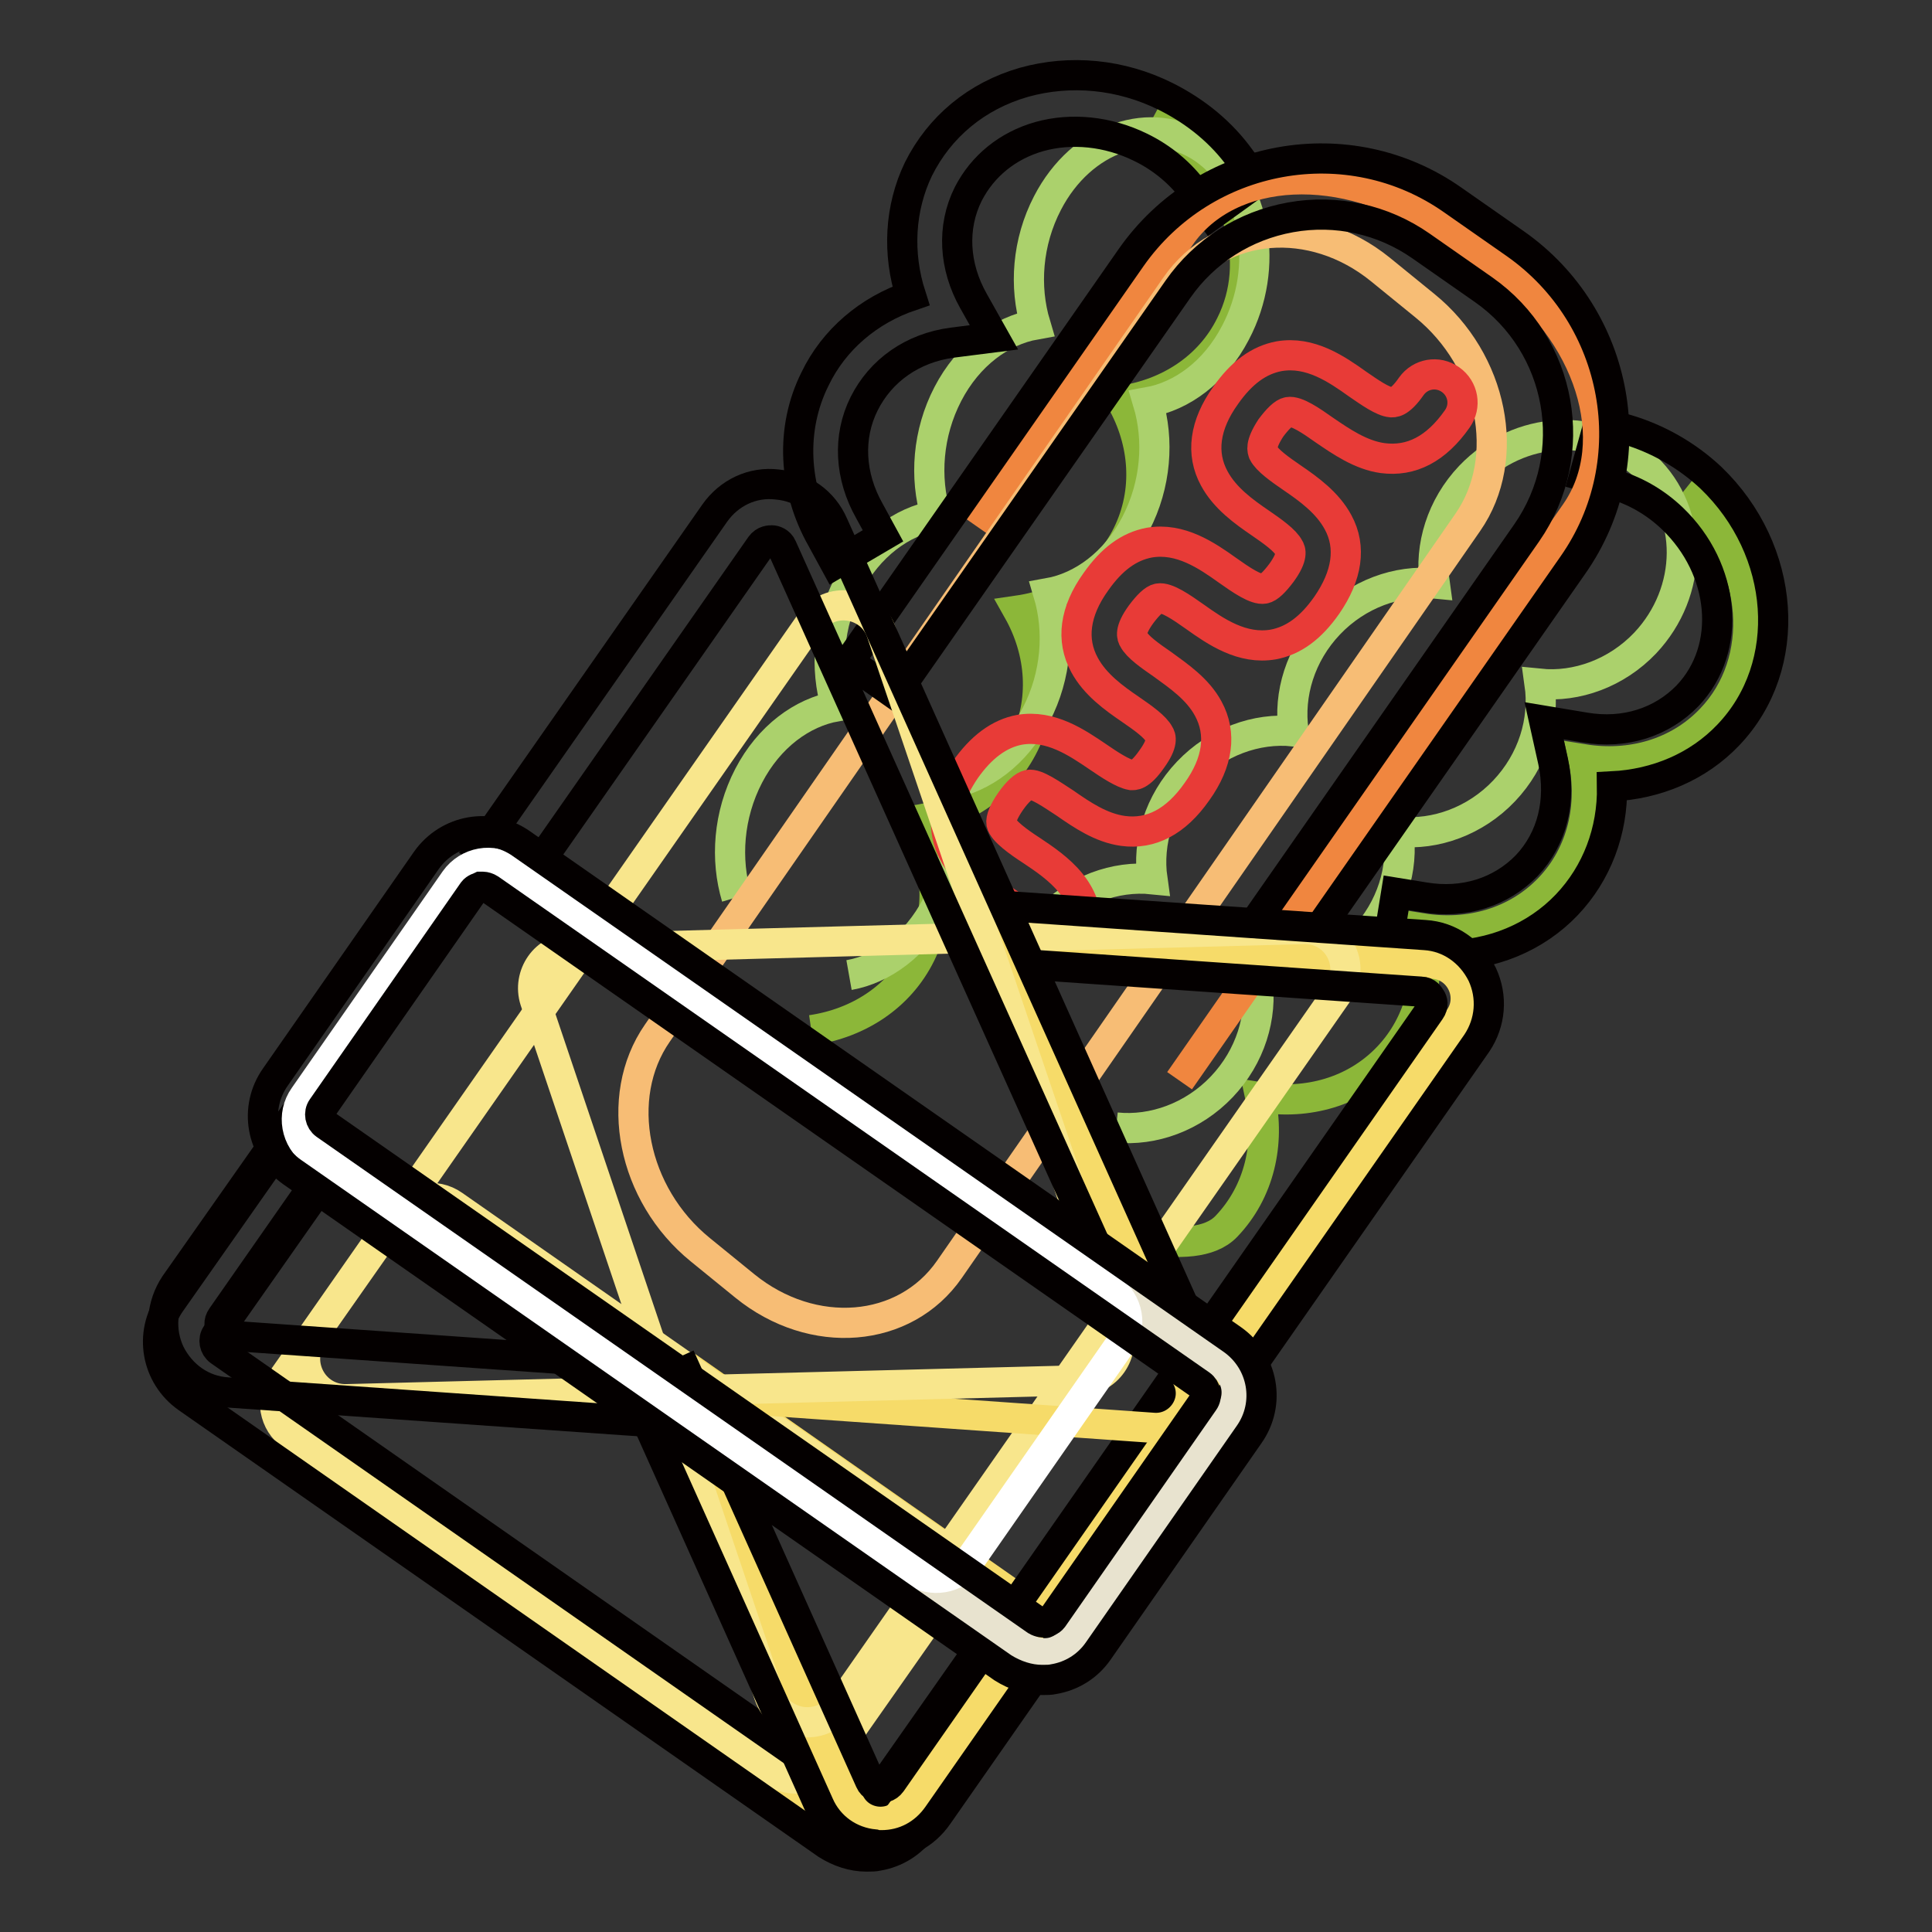 <?xml version="1.0" encoding="utf-8"?>
<!-- Svg Vector Icons : http://www.onlinewebfonts.com/icon -->
<!DOCTYPE svg PUBLIC "-//W3C//DTD SVG 1.1//EN" "http://www.w3.org/Graphics/SVG/1.1/DTD/svg11.dtd">
<svg version="1.1" xmlns="http://www.w3.org/2000/svg" xmlns:xlink="http://www.w3.org/1999/xlink" x="0px" y="0px" viewBox="0 0 256 256" enable-background="new 0 0 256 256" xml:space="preserve">
<rect x="0" y="0" width="256" height="256" fill="#333333" stroke="none"/>
<g> <path stroke-width="4" fill-opacity="0" stroke="#8cb739"  d="M139.6,161.7c6.2,1,18.5,5.4,22.9,0.8c4.4-4.6,5.8-11,4.5-17.1c6.2,1,12.5-0.7,16.9-5.3s5.8-11,4.5-17.1 c6.2,1,12.5-0.7,16.9-5.3c4.4-4.6,5.8-11,4.5-17.1c6.2,1,12.5-0.7,16.9-5.3c7.4-7.7,6.4-20.7-2.2-28.8c-0.5-0.5-1-0.9-1.5-1.3"/> <path stroke-width="4" fill-opacity="0" stroke="#abd16c"  d="M147.9,149.4c4.9,0.5,10.2-1.4,14-5.4c3.8-4,5.4-9.3,4.7-14.2c4.9,0.5,10.2-1.4,14-5.4 c3.8-4,5.4-9.3,4.7-14.2c4.9,0.5,10.2-1.4,14-5.4c3.8-4,5.4-9.3,4.7-14.2c4.9,0.5,10.2-1.4,14-5.4c6.4-6.8,6.5-17.2,0.1-23.3 c-6.4-6.1-16.8-5.6-23.3,1.2c-3.8,4-5.4,9.3-4.7,14.2c-4.9-0.5-10.2,1.4-14,5.4c-3.8,4-5.4,9.3-4.7,14.2c-4.9-0.5-10.2,1.4-14,5.4 c-3.8,4-5.4,9.3-4.7,14.2c-4.9-0.5-10.2,1.4-14,5.4c-3.8,4-5.4,9.3-4.7,14.2"/> <path stroke-width="4" fill-opacity="0" stroke="#040000"  d="M191.5,126.6c-1.3,0-2.6-0.1-4-0.3l-3.7-0.6l1.2-7.4l3.7,0.6c5.3,0.9,10.2-0.7,13.6-4.2 c3.4-3.6,4.6-8.6,3.5-13.8l-1.2-5.4l5.4,0.9c5.3,0.9,10.2-0.7,13.6-4.2c6-6.3,5-16.8-2-23.5c-2.3-2.2-5.1-3.8-8.1-4.6l-3.6-1l2-7.2 l3.6,1c4.1,1.2,8,3.4,11.2,6.4c10,9.6,11.1,24.9,2.3,34.1c-4,4.2-9.5,6.5-15.4,6.8c0.1,5.9-2,11.5-6,15.7 C203.5,124.2,197.7,126.6,191.5,126.6L191.5,126.6z"/> <path stroke-width="4" fill-opacity="0" stroke="#8cb739"  d="M152.5,16.1c1.3,0.7,2.6,1.4,3.7,2.3c8,5.9,11.1,16.2,6.9,24.6c-2.8,5.7-8.3,9.2-14.5,10.1 c3.1,5.5,3.6,12,0.8,17.7c-2.8,5.7-8.3,9.2-14.5,10.1c3.1,5.5,3.6,12,0.8,17.7c-2.8,5.7-8.3,9.2-14.5,10.1c3.1,5.5,3.6,12,0.8,17.7 c-2.8,5.7-8.3,9.2-14.5,10.1"/> <path stroke-width="4" fill-opacity="0" stroke="#abd16c"  d="M97.6,118.9c-1.5-5-1.1-10.9,1.6-16.1c2.7-5.2,7.1-8.4,11.6-9.2c-1.5-5-1.1-10.9,1.6-16.1 c2.7-5.2,7.1-8.4,11.6-9.2c-1.5-5-1.1-10.9,1.6-16.1s7.1-8.4,11.6-9.2c-1.5-5-1.1-10.9,1.6-16.1c4.5-8.7,13.8-11.9,20.7-7.2 c6.9,4.8,8.8,15.7,4.2,24.4c-2.7,5.2-7.1,8.4-11.6,9.2c1.5,5,1.1,10.9-1.6,16.1c-2.7,5.2-7.1,8.4-11.6,9.2c1.5,5,1.1,10.9-1.6,16.1 c-2.7,5.2-7.1,8.4-11.6,9.2c1.5,5,1.1,10.9-1.6,16.1c-2.7,5.2-7.1,8.4-11.6,9.2"/> <path stroke-width="4" fill-opacity="0" stroke="#040000"  d="M110.7,74.7l-1.8-3.3c-3.8-6.7-4.2-14.6-0.9-21.2c2.5-5.2,7.1-9.1,12.7-11c-1.8-5.6-1.5-11.6,1-16.8 c2.8-5.6,7.7-9.7,14-11.5c6.1-1.7,12.8-1.1,18.8,1.9c4,2,7.4,4.8,9.9,8.3l2.2,3l-6.1,4.4l-2.2-3c-1.8-2.5-4.3-4.6-7.2-6 c-4.3-2.1-9.1-2.6-13.4-1.4c-4.2,1.2-7.5,3.9-9.4,7.6c-2.2,4.4-1.9,9.6,0.7,14.2l2.7,4.8l-5.5,0.7c-5.3,0.7-9.5,3.7-11.7,8.1 c-2.2,4.4-1.9,9.6,0.7,14.2l1.8,3.3L110.7,74.7L110.7,74.7z"/> <path stroke-width="4" fill-opacity="0" stroke="#f0863f"  d="M129.5,69.8l26.9-38.5c6.5-9.4,21.9-10.1,34.1-1.6l8,5.6c12.2,8.5,16.8,23.2,10.3,32.6l-52.5,75.3"/> <path stroke-width="4" fill-opacity="0" stroke="#f7bd75"  d="M194.5,69.2l-68.7,99c-5.9,8.5-18.1,9.5-27.1,2.2l-5.9-4.8c-9-7.3-11.6-20.2-5.7-28.7l68.7-99 c5.9-8.5,18.1-9.5,27.1-2.2l5.9,4.8C197.8,47.8,200.4,60.7,194.5,69.2L194.5,69.2z"/> <path stroke-width="4" fill-opacity="0" stroke="#040000"  d="M171,128.5l-6.1-4.3l37.4-53.6c7.3-10.5,4.7-24.9-5.7-32.2l-8.3-5.8c-5-3.5-11.2-4.9-17.3-3.8 c-6.1,1.1-11.4,4.5-14.9,9.5L118.6,92l-6.1-4.3l37.4-53.6c9.7-13.8,28.8-17.3,42.6-7.6l8.3,5.8c13.8,9.7,17.3,28.8,7.6,42.6 L171,128.5L171,128.5z"/> <path stroke-width="4" fill-opacity="0" stroke="#e83b37"  d="M140.2,127.5c-0.2,0-0.5,0-0.7-0.1c-2-0.4-3.4-2.3-3-4.4c0.2-1.1-1-2.1-3.9-4c-2.8-1.9-6.3-4.3-7.1-8.4 c-0.5-2.7,0.3-5.5,2.4-8.6c2.1-3,4.5-4.8,7.2-5.3c4.1-0.7,7.6,1.7,10.4,3.6c1.6,1.1,3.3,2.2,4.4,2.4c0.3,0,1.1,0.2,2.7-2.1 c1.6-2.2,1.2-3,1-3.3c-0.5-1-2.2-2.2-3.8-3.3c-2.2-1.5-4.7-3.3-6.1-5.9c-1.8-3.3-1.3-7.1,1.5-11c2.1-3,4.4-4.7,7.1-5.2 c4.1-0.7,7.6,1.7,10.4,3.7c1.7,1.2,3.7,2.6,4.8,2.4c0.6-0.1,1.4-0.9,2.3-2.1c1.6-2.2,1.2-3,1-3.3c-0.5-1-2.2-2.2-3.8-3.3 c-2.2-1.5-4.7-3.3-6.1-5.9c-1.8-3.3-1.3-7.1,1.5-11c2.1-3,4.4-4.7,7.1-5.2c4.1-0.7,7.6,1.7,10.4,3.7c1.6,1.1,3.3,2.3,4.4,2.4 c0.3,0,1.1,0.2,2.7-2.1c1.2-1.7,3.5-2.1,5.2-0.9c1.7,1.2,2.1,3.5,0.9,5.2c-2.8,4-6.1,5.7-9.9,5.2c-2.9-0.4-5.5-2.2-7.7-3.7 c-1.7-1.2-3.7-2.6-4.8-2.4c-0.6,0.1-1.4,0.9-2.3,2.1c-1.5,2.3-1.1,3-1,3.3c0.5,1,2.2,2.2,3.8,3.3c2.2,1.5,4.7,3.3,6.1,5.9 c1.8,3.3,1.2,7.1-1.5,11c-2.1,3-4.4,4.7-7.1,5.2c-4.1,0.7-7.6-1.7-10.4-3.7c-1.7-1.2-3.7-2.6-4.8-2.4c-0.6,0.1-1.4,0.9-2.3,2.1 c-1.6,2.2-1.2,3-1,3.3c0.5,1,2.2,2.2,3.8,3.3c2.2,1.6,4.7,3.3,6.1,5.9c1.8,3.3,1.3,7.1-1.5,11c-2.8,4-6.1,5.7-9.8,5.2 c-2.9-0.4-5.4-2.1-7.7-3.7c-1.7-1.1-3.8-2.6-4.8-2.4c-0.6,0.1-1.5,0.9-2.4,2.2c-0.9,1.3-1.3,2.3-1.2,2.9c0.2,1,2.3,2.5,4,3.6 c3.3,2.2,8.2,5.5,7.1,11.6C143.6,126.2,142,127.5,140.2,127.5L140.2,127.5z"/> <path stroke-width="4" fill-opacity="0" stroke="#f6db69"  d="M69.5,211.6l43,30.1c2.1,1.4,4.9,0.9,6.4-1.1l16.1-23.1c1.4-2.1,0.9-4.9-1.1-6.4l-43-30.1"/> <path stroke-width="4" fill-opacity="0" stroke="#f8e68c"  d="M123.8,204.2l-63.7-44.5c-2.4-1.7-5.8-1.1-7.4,1.3l-15.3,21.8c-1.7,2.4-1.1,5.8,1.3,7.4l63.7,44.5 c2.4,1.7,5.8,1.1,7.4-1.3l15.3-21.8C126.8,209.2,126.2,205.9,123.8,204.2z"/> <path stroke-width="4" fill-opacity="0" stroke="#040000"  d="M114.8,246c-1.8,0-3.6-0.6-5.2-1.6l-84.8-59.2c-4.1-2.9-5.1-8.5-2.2-12.6l15.3-21.8L44,155l-15.3,21.8 c-0.5,0.7-0.3,1.7,0.4,2.2l84.8,59.2c0.5,0.3,1,0.3,1.2,0.3c0.2-0.1,0.7-0.2,1-0.6l15.3-21.8l6.1,4.3l-15.3,21.8 c-1.4,2-3.5,3.3-5.9,3.7C115.9,246,115.4,246,114.8,246z"/> <path stroke-width="4" fill-opacity="0" stroke="#f6db69"  d="M87.6,183.2l24.9,55.5c1.4,3.2,5.9,3.7,7.9,0.7l73-104.5c2-2.9,0.1-6.9-3.4-7.2l-59.1-4.1"/> <path stroke-width="4" fill-opacity="0" stroke="#f8e68c"  d="M70.9,132.6l31,92c1.4,4.1,6.9,4.9,9.4,1.4l66-94.5c2.5-3.6-0.1-8.5-4.5-8.4l-97,2.6 C72.3,125.6,69.8,129.2,70.9,132.6z"/> <path stroke-width="4" fill-opacity="0" stroke="#040000"  d="M116.8,244.5c-0.3,0-0.6,0-0.9-0.1c-3.3-0.3-6.1-2.3-7.4-5.3l-24.4-54.4l6.8-3.1l24.4,54.4 c0.3,0.7,1,0.9,1.3,0.9c0.3,0,1,0,1.5-0.7l71.4-102.3c0.5-0.7,0.3-1.3,0.1-1.6c-0.2-0.3-0.5-0.9-1.3-0.9l-57.8-4l0.5-7.5l57.8,4 c3.3,0.2,6.1,2.2,7.6,5.2c1.4,3,1.1,6.4-0.7,9.1l-71.4,102.3C122.5,243.1,119.8,244.5,116.8,244.5z"/> <path stroke-width="4" fill-opacity="0" stroke="#f6db69"  d="M81.9,184.2l71,5c3.4,0.2,5.9-3.3,4.5-6.4l-29.1-65"/> <path stroke-width="4" fill-opacity="0" stroke="#f8e68c"  d="M148,175.9l-31.2-92.1c-1.4-4.1-6.9-4.9-9.4-1.3l-66,94.5c-2.5,3.6,0.1,8.5,4.5,8.4l97.2-2.5 C146.7,182.9,149.2,179.3,148,175.9L148,175.9z"/> <path stroke-width="4" fill-opacity="0" stroke="#040000"  d="M87.2,188.5l-57.1-4c-3.3-0.2-6.1-2.2-7.6-5.2c-1.4-3-1.1-6.4,0.7-9.1L38.1,149l6.1,4.3l-14.8,21.2 c-0.5,0.7-0.3,1.3-0.1,1.6c0.2,0.3,0.5,0.9,1.3,0.9l57,4L87.2,188.5L87.2,188.5z M150.6,177L103.6,72.5c-0.3-0.7-1-0.9-1.3-0.9 c-0.3,0-1,0-1.5,0.7l-31.1,44.5l-6.1-4.3l31.1-44.5c1.9-2.7,5-4.2,8.3-3.8c3.3,0.3,6.1,2.3,7.4,5.3l46.9,104.5L150.6,177L150.6,177 z"/> <path stroke-width="4" fill-opacity="0" stroke="#e8e3cf"  d="M114.2,147.5l47.7,33.3c2.1,1.4,2.6,4.3,1.1,6.4l-20.9,29.9c-1.4,2.1-4.3,2.6-6.4,1.1L88.1,185"/> <path stroke-width="4" fill-opacity="0" stroke="#ffffff"  d="M121,208.1l-79.4-55.4c-2.4-1.7-3-5-1.3-7.4l20-28.7c1.7-2.4,5-3,7.4-1.3l79.4,55.5c2.4,1.7,3,5,1.3,7.4 l-20,28.7C126.7,209.2,123.4,209.8,121,208.1L121,208.1z"/> <path stroke-width="4" fill-opacity="0" stroke="#040000"  d="M138.1,222.6c-1.8,0-3.6-0.6-5.2-1.6l-94.2-65.7c-4.1-2.9-5.1-8.5-2.2-12.6l20-28.7 c2.9-4.1,8.5-5.1,12.6-2.2l94.2,65.7c4.1,2.9,5.1,8.5,2.2,12.6l-20,28.7c-1.4,2-3.5,3.3-5.9,3.7 C139.2,222.6,138.6,222.6,138.1,222.6L138.1,222.6z M64,117.5c-0.1,0-0.2,0-0.3,0c-0.2,0.1-0.7,0.2-1,0.6l-20,28.7 c-0.5,0.7-0.3,1.7,0.4,2.2l94.2,65.7c0.5,0.3,1,0.3,1.2,0.3c0.2-0.1,0.7-0.2,1-0.6l20-28.7c0.5-0.7,0.3-1.7-0.4-2.2l-94.2-65.7 C64.6,117.6,64.2,117.5,64,117.5L64,117.5z"/></g>
</svg>